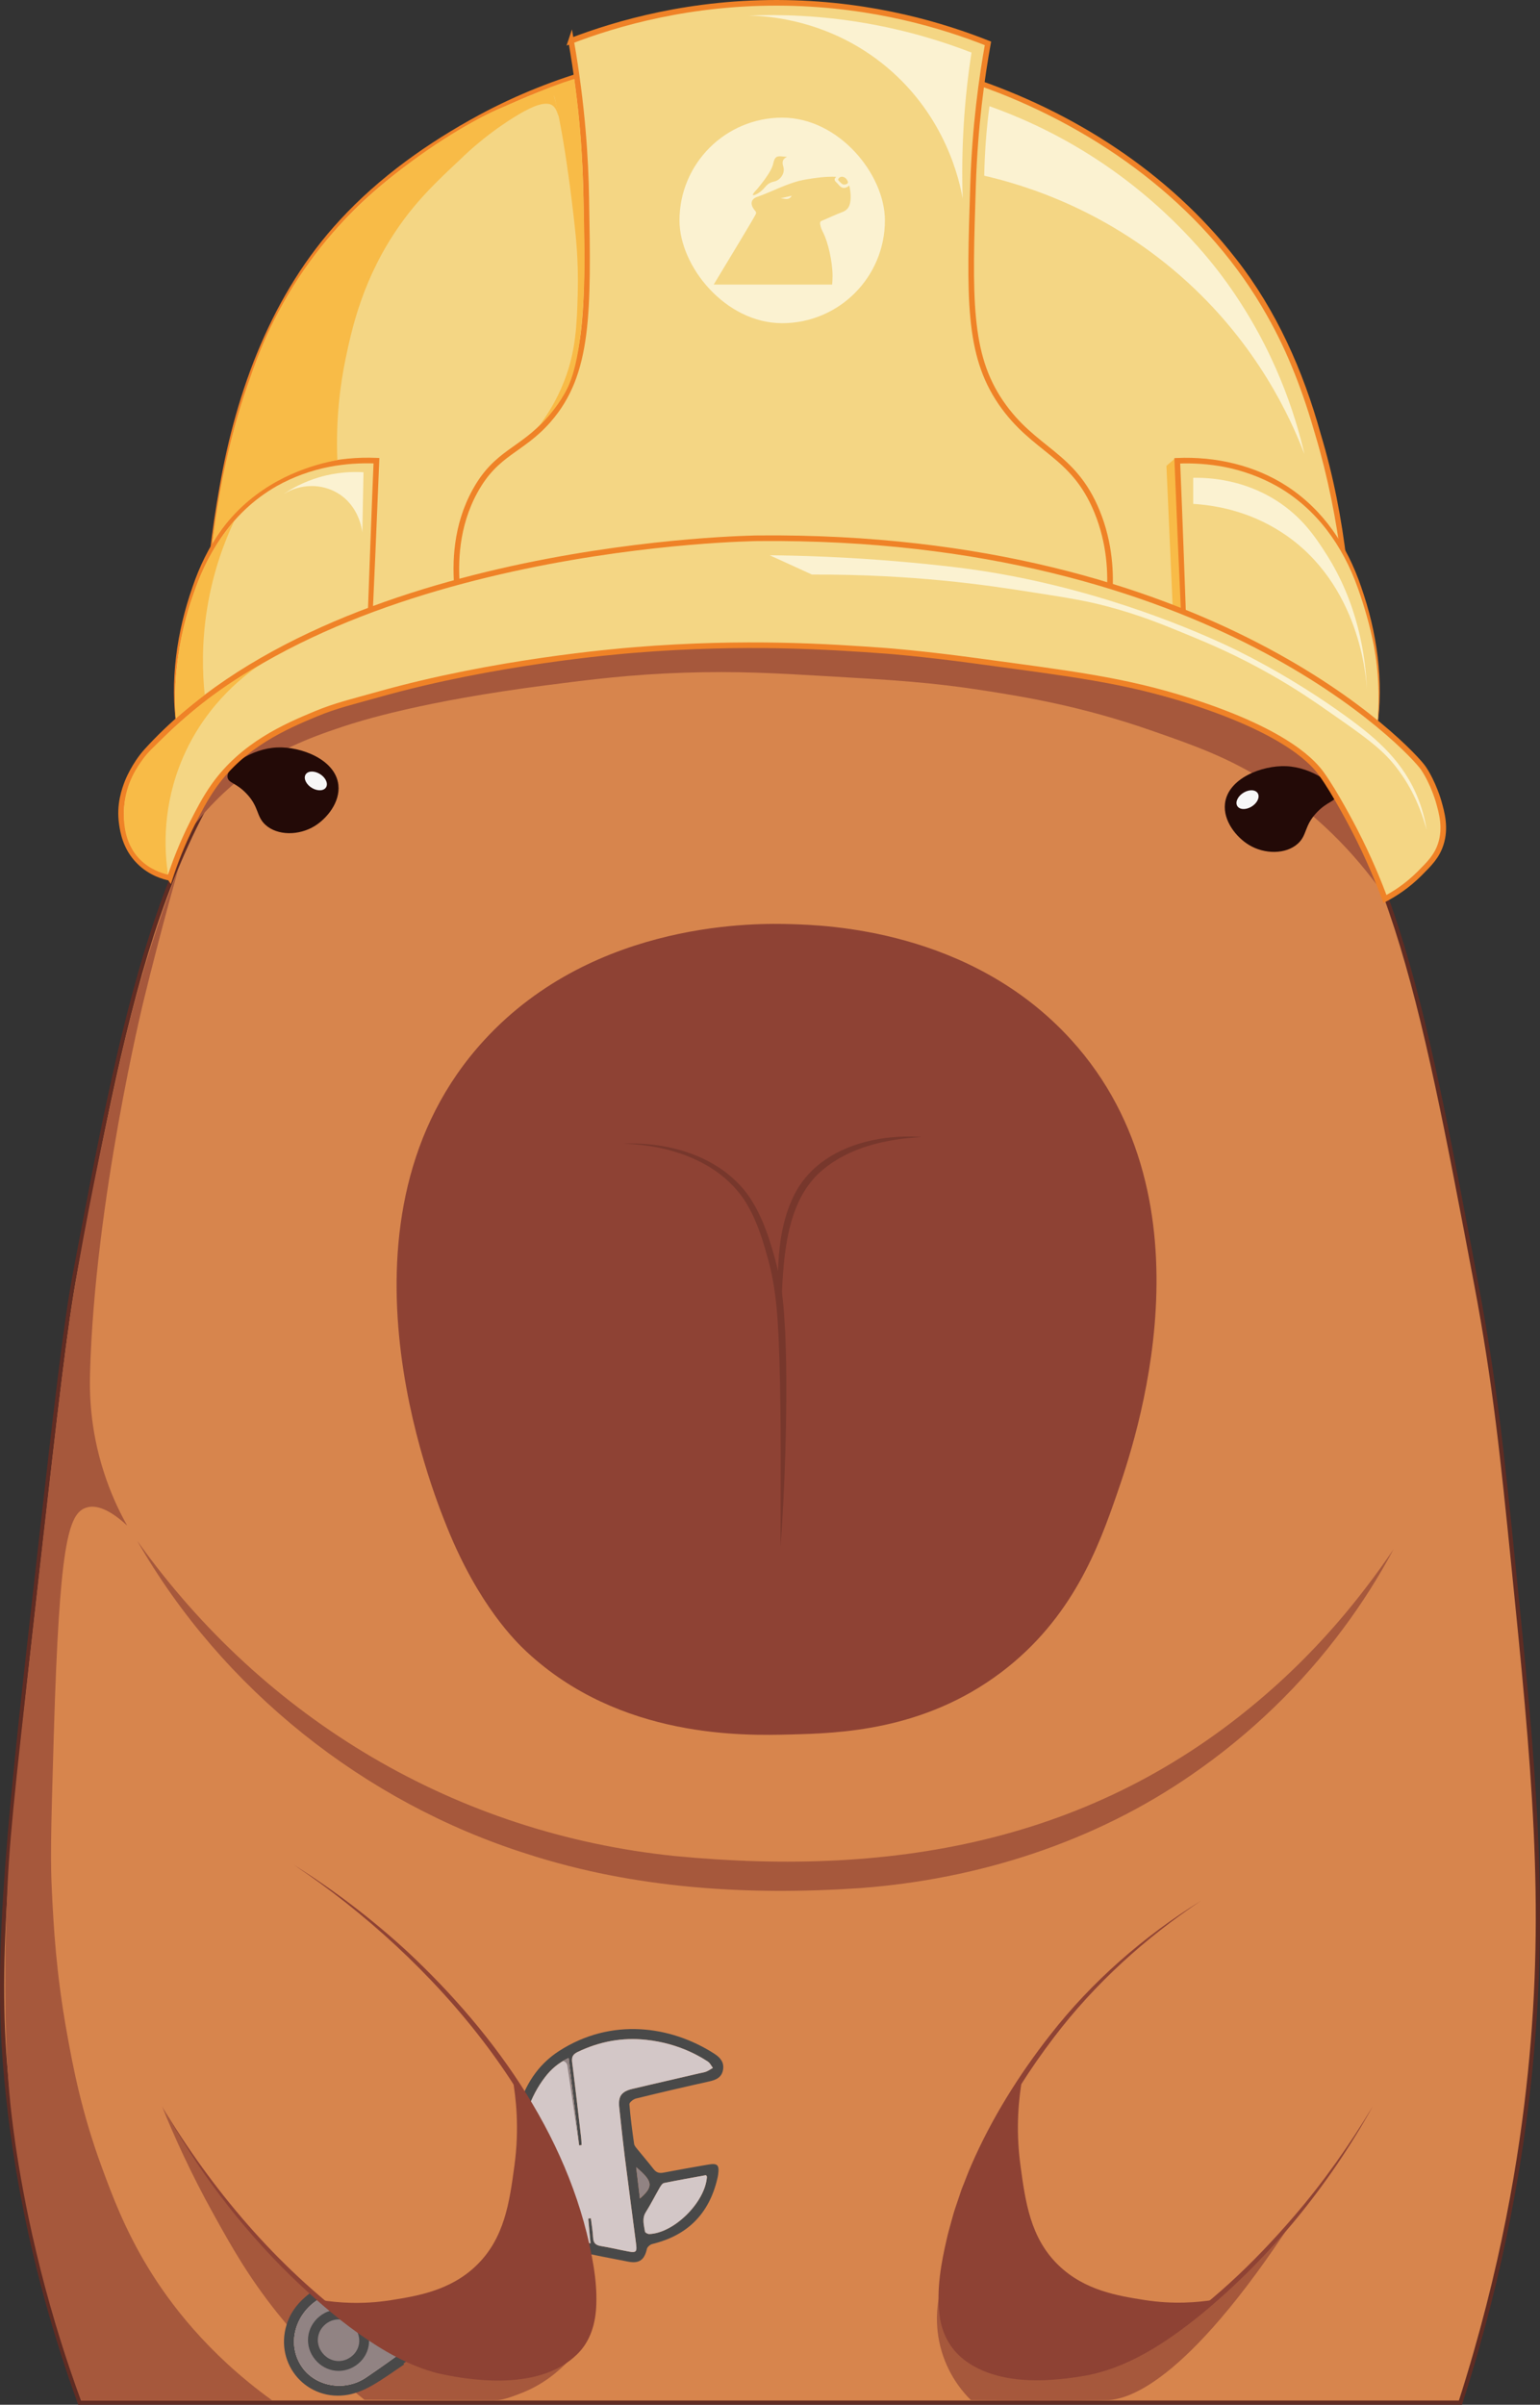 <svg xmlns="http://www.w3.org/2000/svg" id="carpincho" viewBox="465.05 293.04 1096.2 1710.77">
  <rect x="465.05" y="293.04" width="1096.2" height="1710.77" fill="#333333" stroke="none"/>
  <defs>
    <style>
      .cls-1 {
        fill: #d3c7c7;
      }

      .cls-1, .cls-2, .cls-3, .cls-4, .cls-5, .cls-6, .cls-7, .cls-8, .cls-9, .cls-10, .cls-11, .cls-12, .cls-13, .cls-14 {
        stroke-width: 0px;
      }

      .cls-2 {
        fill: #8e4234;
      }

      .cls-3 {
        fill: #77372c;
      }

      .cls-4 {
        fill: #230a07;
      }

      .cls-5 {
        fill: #fbf2d1;
      }

      .cls-6 {
        fill: #ef8227;
      }

      .cls-7 {
        fill: #f8bb47;
      }

      .cls-8 {
        fill: #f7f7f7;
      }

      .cls-9, .cls-15 {
        fill: #918383;
      }

      .cls-10 {
        fill: none;
      }

      .cls-11, .cls-16 {
        fill: #f4d684;
      }

      .cls-16 {
        stroke: #ef8227;
        stroke-width: 4px;
      }

      .cls-16, .cls-15, .cls-17 {
        stroke-miterlimit: 10;
      }

      .cls-12 {
        fill: #494949;
      }

      .cls-13 {
        fill: #a6583c;
      }

      .cls-15 {
        stroke: #494949;
        stroke-width: 7px;
      }

      .cls-14, .cls-17 {
        fill: #d7854d;
      }

      .cls-17 {
        stroke: #602c23;
        stroke-width: 3px;
      }
    </style>
  </defs>
  <path class="cls-17" d="M1504.64,2002.31c30.62-95.41,43.49-176.2,49.43-234.14,12.47-121.55,2.52-220.23-11.77-361.79-7.55-74.8-12.97-128.57-26.47-200.02-40.21-212.76-61.15-323.58-150.01-417.68-130.77-138.47-317.17-143.88-344.04-144.26-36.62-.51-204.19,1.17-332.48,120.73-107.7,100.36-132.74,232.57-170.6,432.39-7.04,37.13-13.51,94.37-26.47,208.84-20.36,179.88-30.4,271.53-23.53,355.91,4.76,58.44,17.36,141.35,53.08,240.02h982.86Z"/>
  <path class="cls-13" d="M646.08,839.51c17.06-11.95,34.44-20.12,62.78-29.47,12.95-4.27,56.23-18.03,144.78-29.47,32.51-4.2,60.31-7.71,98.66-8.97,37.49-1.23,64.86.37,102.5,2.56,46.03,2.68,73.59,4.29,111.47,10.25,28.37,4.47,68.3,10.94,117.88,28.19,30.59,10.64,55.01,19.14,83.28,37.16,40.77,25.99,67.63,57.8,84.47,82.32-3.23-15.72-9.36-37.19-21.69-60.54-12.96-24.56-28.11-42.38-39.73-54.09-62.52-32.36-117.65-49.9-157.59-59.94-53.17-13.36-96.5-17.71-137.1-21.78-47.07-4.72-40.01-1.19-131.97-6.41-13.34-.76-37.41-2.19-69.19,1.28-14.25,1.55-24.88,3.53-31.5,4.78-89.26,16.78-133.89,25.17-164.53,37.51-17.75,7.14-42.48,18.64-70.47,37.16-9.4,24.77-18.79,49.54-28.19,74.31,9.24-12.34,24.11-29.42,46.13-44.84Z"/>
  <path class="cls-13" d="M562.82,1389.32c90.69,127.21,227.14,208.15,382.65,224.13,158.32,15.26,303.5-10.81,425.37-119.14,24.5-21.75,46.95-46.15,66.84-72.28,6.72-8.71,13.11-17.7,19.33-26.83-10.43,19.47-22.31,38.23-35.57,56.04-29.78,40.33-66.49,75.68-107.84,104.15-69.54,48.2-152.29,74.63-236.37,80.88-79.63,5.41-160.56.4-236.83-24.28-115.89-36.6-217.17-117.21-277.58-222.66h0Z"/>
  <path class="cls-13" d="M580.47,1791.71c8.35,20.67,20.17,47.01,36.53,76.46,12.39,22.31,24.65,44.37,45.27,70.14,13.63,17.04,33.84,39.35,62.18,61.96,30.86.12,61.72.23,92.57.35,6.09.02,11.63-2.27,17.74-4.54,16.96-6.3,28.56-16.62,35.4-23.93-40.96,4.44-104.17,3.64-160.39-32.17-25.22-16.07-43.9-35.9-59.69-52.68-33.68-35.79-55.76-70.5-69.6-95.59Z"/>
  <g>
    <path class="cls-12" d="M973.38,1753.99c-30.98-19.88-73.26-25.7-110.27-1.91-15.63,10.05-24.58,24.82-29.62,42.13-2.63,9.06-4.5,18.39-6.03,27.72-1.74,10.68-6.58,19.1-15.82,24.78-39.03,23.99-78.01,48.05-117.16,71.81-11.51,6.99-21.41,15.09-25.48,28.51-8.64,28.41,14.88,55.05,44.13,49.62,5.78-1.07,11.53-3.56,16.67-6.48,7.92-4.51,15.29-9.95,22.9-15-.15-.22-.31-.45-.46-.67,27.42-19.69,54.83-39.37,82.25-59.05,8.26-5.92,16.55-11.8,24.8-17.71,4.88-3.5,10.01-4.62,16.07-3.23,12.25,2.81,24.6,5.15,36.95,7.52,7.81,1.5,11.51-1.36,13.22-9.1.31-1.41,2.34-3.11,3.86-3.48,25.05-6.06,40.49-21.56,46.32-46.65.2-.84.38-1.68.5-2.53.98-7.15-.33-8.49-7.32-7.27-10.51,1.83-21.03,3.66-31.51,5.68-3.09.59-5.21-.06-7.15-2.58-3.68-4.77-7.65-9.31-11.43-14-.96-1.19-2.19-2.51-2.39-3.9-1.33-9.37-2.61-18.76-3.35-28.19-.09-1.26,2.79-3.58,4.63-4.03,17.21-4.22,34.47-8.25,51.78-12.08,5.08-1.12,9.33-2.76,10.27-8.5.89-5.41-2.22-8.76-6.36-11.41ZM934.71,1849.27c.74-1.26,1.84-2.96,3.03-3.2,10.02-2.05,20.1-3.8,29.87-5.59.49.87.66,1.01.65,1.15-1.09,17.95-23.34,40.12-41.02,40.74-1.05.04-2.95-.97-3.06-1.7-.72-4.65-2.33-9.27.63-13.95,3.56-5.65,6.55-11.67,9.9-17.45ZM920.55,1857.12c-.93-7.79-1.79-15.05-2.66-22.31,12.03,10.11,12.39,13.82,2.66,22.31ZM967.81,1766.8c-1.58.63-3.33.84-5.01,1.23-11.94,2.78-23.88,5.52-35.82,8.3-3.98.93-7.96,1.87-11.93,2.81-.21.05-.41.1-.62.15-.4.11-.79.22-1.16.33-.99.31-1.88.66-2.66,1.06-.19.09-.38.19-.55.3-.11.05-.21.11-.31.17-.21.14-.41.27-.61.41t-.01.01c-.36.26-.69.54-.99.83-.43.42-.8.88-1.11,1.37-.12.2-.24.41-.36.63-.82,1.66-1.11,3.73-.96,6.33.02.44.06.89.11,1.36.16,1.48.32,2.95.48,4.43.32,2.95.63,5.9.95,8.85.32,2.95.64,5.9.98,8.85.49,4.42,1.01,8.84,1.56,13.26,1.29,10.32,2.63,20.64,3.99,30.95,1.34,10.32,2.7,20.64,4.04,30.95.28,2.15.35,3.59.03,4.49-.2.58-.57.94-1.14,1.12-.07.02-.13.04-.2.05-.45.11-1.02.13-1.72.08-.37-.03-.78-.08-1.23-.15h-.01c-.45-.06-.94-.15-1.48-.25-1.61-.31-3.21-.63-4.81-.96-4.81-.99-9.6-2.05-14.44-2.84-3.63-.59-5.41-2.1-5.6-5.95-.23-4.62-1.04-9.21-1.6-13.82-.61.07-1.22.14-1.83.22.32,3.53.64,7.06.97,10.75.2,2.21.41,4.48.62,6.85h0c-.42-.06-.84-.12-1.25-.18-2.9-.39-5.43-.58-7.8-1.3-7.82-2.39-14.59-.22-20.91,4.3-14.92,10.66-29.82,21.34-44.74,32.01-14.9,10.67-29.82,21.35-44.73,32.02-1.68,1.2-3.36,2.41-5.03,3.61-3.36,2.41-6.7,4.84-10.05,7.26-3.35,2.42-6.71,4.84-10.08,7.23-5.05,3.59-10.13,7.14-15.27,10.6-14.95,10.05-35.6,6.47-45.32-7.27-11.22-15.85-5.69-37.88,11.87-48.63,39.65-24.26,79.03-48.99,118.87-72.93,14.49-8.7,22.31-20.35,24.31-37.14,2.05-17.2,6.94-33.75,17.8-47.86,4.3-5.6,9.49-10.13,16.73-13.51,2.56,21.18,5.04,41.63,7.51,62.09.59-.06,1.18-.12,1.77-.17-.03-.44-.05-.87-.07-1.31-.06-1.31-.11-2.62-.27-3.93-2.1-17.95-4.14-35.91-6.42-53.84-.12-.92-.13-1.74-.04-2.46.04-.31.1-.6.18-.88.12-.43.29-.82.51-1.18.15-.24.32-.47.5-.68h0c.2-.23.41-.43.64-.63.24-.2.5-.39.78-.58.29-.19.59-.36.92-.54.17-.09.34-.18.52-.26,15.45-7.41,31.64-10.46,48.67-8.61,11.37,1.23,22.17,4.19,32.32,8.98.88.42,1.76.85,2.63,1.29.43.22.87.45,1.3.68.87.45,1.73.93,2.59,1.41.43.24.86.49,1.28.74,1.1.64,2.18,1.32,3.25,2,.18.12.37.23.55.35.28.19.55.41.79.66.09.07.17.16.25.25.95,1.06,1.66,2.46,2.54,3.61-1.55.89-3.03,1.97-4.67,2.63Z"/>
    <path class="cls-1" d="M969.94,1760.56c-.08-.09-.16-.17-.25-.25-.24-.25-.51-.47-.79-.66-1.25-.81-2.52-1.6-3.8-2.35-.42-.25-.85-.5-1.28-.74-.86-.48-1.72-.95-2.59-1.41-.43-.23-.87-.46-1.3-.68-.87-.44-1.75-.87-2.63-1.29-10.15-4.79-20.95-7.75-32.32-8.98-17.03-1.85-33.22,1.2-48.67,8.61-.18.08-.35.17-.52.26-.33.18-.63.35-.92.54-.28.19-.54.38-.78.58-.23.2-.44.4-.64.62h0c-.18.22-.35.45-.5.69-.22.36-.39.75-.51,1.18-.08.28-.14.57-.18.88-.09.72-.08,1.54.04,2.46,2.28,17.93,4.32,35.89,6.42,53.84.16,1.31.21,2.62.27,3.93.02.44.04.87.07,1.31-.59.05-1.18.11-1.77.17-2.47-20.46-4.95-40.91-7.51-62.09-7.24,3.38-12.43,7.91-16.73,13.51-10.86,14.11-15.75,30.66-17.8,47.86-2,16.79-9.82,28.44-24.31,37.14-39.84,23.94-79.22,48.67-118.87,72.93-17.56,10.75-23.09,32.78-11.87,48.63,9.72,13.74,30.37,17.32,45.32,7.27,5.14-3.46,10.22-7.01,15.27-10.6,3.37-2.39,6.73-4.81,10.08-7.23,3.35-2.42,6.69-4.85,10.05-7.26,1.67-1.21,3.35-2.42,5.03-3.62,14.91-10.66,29.83-21.34,44.73-32.01,14.92-10.67,29.82-21.35,44.74-32.01,6.32-4.52,13.09-6.69,20.91-4.3,2.37.72,4.9.91,7.8,1.3.41.05.82.11,1.25.18-.21-2.37-.42-4.64-.62-6.85-.33-3.69-.65-7.22-.97-10.75h0c.61-.08,1.22-.15,1.83-.22.56,4.61,1.37,9.2,1.6,13.82.19,3.85,1.97,5.36,5.6,5.95,4.84.79,9.63,1.85,14.44,2.84,1.6.33,3.2.65,4.81.95.54.1,1.03.19,1.48.26h.01c.45.07.86.12,1.23.15.7.05,1.27.03,1.72-.08.07-.01.13-.03.2-.05.57-.18.94-.54,1.14-1.12.32-.9.25-2.34-.03-4.49-1.34-10.31-2.7-20.63-4.04-30.95-1.36-10.31-2.7-20.63-3.99-30.95-.55-4.42-1.07-8.84-1.56-13.26-.34-2.95-.66-5.9-.98-8.85-.32-2.95-.63-5.9-.95-8.85-.16-1.48-.32-2.95-.48-4.43-.05-.47-.09-.92-.11-1.36-.15-2.6.14-4.67.96-6.33.11-.22.23-.43.36-.63.31-.49.68-.95,1.11-1.37.29-.29.62-.57.99-.83t.01-.01c.19-.14.39-.28.61-.41.1-.06.2-.12.31-.17.17-.11.36-.21.55-.3.78-.4,1.67-.75,2.66-1.06.37-.11.76-.22,1.16-.33.21-.05.41-.1.62-.15,3.97-.94,7.95-1.88,11.93-2.81,11.94-2.79,23.89-5.53,35.82-8.3,1.68-.39,3.43-.6,5.01-1.23,1.64-.66,3.12-1.74,4.67-2.63-.88-1.15-1.59-2.55-2.54-3.61ZM716.27,1973.05c-8.49,5.73-19.46,3.52-25.32-5.09-5.73-8.42-3.47-19.52,5.13-25.3,8.26-5.54,19.28-3.32,24.88,5.02,5.82,8.67,3.79,19.66-4.69,25.37Z"/>
    <path class="cls-9" d="M739.64,1945.94c-13.18-6.94-25.84-14.57-37.85-23.29-3.24,1.99-6.48,3.98-9.73,5.97-17.56,10.75-23.09,32.78-11.87,48.63,9.72,13.74,30.37,17.32,45.32,7.27,5.14-3.46,10.22-7.01,15.27-10.6,3.37-2.39,6.73-4.81,10.08-7.23,3.35-2.42,6.69-4.85,10.05-7.26,1.67-1.21,3.35-2.42,5.03-3.62.22-.16.44-.31.66-.47-9.22-2.07-18.21-4.79-26.96-9.4ZM716.27,1973.05c-8.49,5.73-19.46,3.52-25.32-5.09-5.73-8.42-3.47-19.52,5.13-25.3,8.26-5.54,19.28-3.32,24.88,5.02,5.82,8.67,3.79,19.66-4.69,25.37Z"/>
    <path class="cls-1" d="M967.61,1840.47c-9.77,1.79-19.85,3.54-29.87,5.59-1.19.24-2.3,1.94-3.03,3.2-3.36,5.79-6.34,11.8-9.91,17.45-2.96,4.68-1.34,9.3-.63,13.95.11.73,2.01,1.74,3.06,1.7,17.68-.62,39.93-22.79,41.02-40.74,0-.14-.15-.29-.65-1.16Z"/>
    <path class="cls-9" d="M917.89,1834.81c.86,7.26,1.72,14.51,2.65,22.3,9.73-8.49,9.38-12.2-2.65-22.3Z"/>
    <path class="cls-15" d="M716.27,1973.05c-8.49,5.73-19.46,3.52-25.32-5.09-5.73-8.42-3.47-19.52,5.13-25.3,8.26-5.54,19.28-3.32,24.88,5.02,5.82,8.67,3.79,19.66-4.69,25.37Z"/>
  </g>
  <path class="cls-13" d="M1135.09,1920.21c-2.02,7.08-5.49,22.87-.74,42.01,5.05,20.35,16.59,33.15,21.82,38.32,5.46.09,14.06.22,24.6.31,36.77.31,68.08-.13,72.59-.31,12.17-.48,54.11-7.98,133.55-130.29-6.05,7.09-15.15,17.4-26.78,29.29-19.55,19.99-36.11,34.06-38.84,36.27-41.44,33.54-175.27-11.81-186.2-15.6Z"/>
  <g>
    <g>
      <path class="cls-14" d="M580.47,1791.71c33.55,58.25,70.31,98.29,97.07,123.54,57.1,53.88,91.98,62.42,102.95,64.71,9.61,2.01,71.51,14.95,97.07-17.65,7.19-9.17,15.89-27.53,2.94-79.42-5.87-23.51-23.79-89.35-94.12-167.66-23.31-25.95-59.75-61.53-112.04-95.43"/>
      <path class="cls-2" d="M580.47,1791.71c35.55,59.25,81.33,113.3,136.94,154.54,11.85,8.44,24.3,16.36,37.47,22.53,14.98,7.33,31.39,10.72,47.9,12.23,24.16,2,52.59.99,70.47-17.48,5.12-5.5,8.49-12.26,9.9-19.68,1.69-7.95,1.74-16.34,1.13-24.43-12.49-121.82-111.44-233.84-209.96-299.62,28.54,17.92,55.44,38.46,80.29,61.24,64.4,60.04,118.86,136.78,133.14,225.29,1.29,8.38,2.08,17.12,1.78,25.61-.31,13.3-3.94,26.67-13.84,36.13-24.32,23.79-67.86,20.31-98.57,13.46-20.75-5.2-39.56-16.18-56.87-28.42-17.21-12.23-33.15-26.36-48.28-41-36.17-35.33-66.89-76.27-91.51-120.4h0Z"/>
    </g>
    <path class="cls-2" d="M829.83,1771.13c2.5,13.85,5.02,35.9,1.41,62.49-3.53,26.09-7.02,51.79-27.19,71.21-18.59,17.9-42.23,21.65-60.85,24.6-20.8,3.3-38.4,1.75-50.16-.17,9.37,8.73,23.29,20.28,41.93,31.18,10.7,6.26,21.93,12.74,38.15,17.69,27.25,8.32,49.3,6.42,56.51,5.61,14.56-1.65,26.92-3.05,38.23-12.22,0,0,12.28-9.96,18.26-29.69,9.15-30.22-11.2-95.37-56.29-170.7Z"/>
  </g>
  <g>
    <path class="cls-2" d="M1192.83,1770.96c-2.5,13.85-5.02,35.9-1.41,62.49,3.53,26.09,7.02,51.79,27.19,71.21,18.59,17.9,42.23,21.65,60.85,24.6,20.8,3.3,38.4,1.75,50.16-.17-9.37,8.73-23.29,20.28-41.93,31.18-10.7,6.26-21.93,12.74-38.15,17.69-27.25,8.32-49.3,6.42-56.51,5.61-14.56-1.65-26.92-3.05-38.23-12.22,0,0-12.28-9.96-18.26-29.69-9.15-30.22,11.2-95.37,56.29-170.7Z"/>
    <path class="cls-2" d="M1442.19,1791.53c-31.19,56.15-72.41,106.95-122.05,147.91-24.93,20.17-53.1,39.15-85.46,44.17-27.07,4.4-60.12,5.67-83.14-11.61-10.48-8.09-16.28-19.36-17.77-32.4-2.16-18.25,1.22-36.74,5.37-54.47.32-1.49,1.07-4.41,1.49-5.87.62-2.3,3.4-12.54,4.13-14.57,1.36-4.13,3.45-10.22,4.84-14.36,2.17-5.19,4.5-11.74,6.78-16.85,14.4-33.17,33.93-64.35,56.21-92.76,29.65-38.01,66.68-70.26,107.57-95.6-39.96,26.6-76.01,59.27-105.07,97.54-16.86,22.15-32.07,45.99-44.51,70.91-3.15,6.01-7.35,15.37-10.09,21.67-2.21,5.04-4.49,11.53-6.57,16.67-1.68,5.25-3.98,11.76-5.53,17.02-6.84,24.79-18.64,69.1-1.74,91.07,9.41,12.5,24.97,18.36,40.07,20.41,15.55,2.16,31.55,1.09,47.17-1.45,7.81-1.3,15.46-2.98,22.86-5.8,11.11-4.08,21.69-9.75,31.79-15.95,37.09-23.57,69.13-54.37,97.74-87.64,20.76-24.09,39.52-50.77,55.91-78.04h0Z"/>
  </g>
  <g>
    <path class="cls-2" d="M1259.93,1356.38c-12.72,36.67-31.3,88.03-82.36,126.48-55.35,41.68-115.72,43.24-149.98,44.12-32.48.84-121.08,3.18-187.64-58.83-7.63-7.11-34.16-32.93-56.53-88.24-10.79-26.69-89.43-221.12,26.47-347.08,79.33-86.22,196.97-82.94,217.7-82.36,24.71.69,128.39,3.58,199.98,82.36,104.63,115.14,45,287.08,32.36,323.55Z"/>
    <path class="cls-3" d="M908.96,1106.72c32.83-1.55,69.08,9.27,88.95,37.02,6.39,9.24,10.88,19.69,14.43,30.26,4.64,14.08,8.28,28.54,9.88,43.3.71,6.42,1.31,15.56,1.67,22.09,1.05,21.84,1.06,44.24.67,66.12-.54,29.36-1.76,58.69-3.91,87.97.04-44,.52-87.97-.76-131.92-.86-25.47-1.61-51.1-8.96-75.63-3.83-13.91-8.46-27.76-16.47-39.82-18.76-27.41-53.39-38.53-85.5-39.39h0Z"/>
    <path class="cls-3" d="M1121.08,1101.94c-25.17,1.44-50.94,7.03-70.5,23.41-19.65,16.54-25.24,42.69-27.63,67.42-1.59,16.9-1.84,33.94-1.46,50.94-2.48-16.94-3.28-34.11-2.44-51.23.89-17.23,3.76-34.84,11.84-50.34,16.71-32.04,56.59-42.7,90.18-40.19h0Z"/>
  </g>
  <g>
    <g id="ojito">
      <path class="cls-4" d="M1415.89,859.36c-.51,4.12-5.93,3.68-13.47,11.6-9.14,9.6-6.8,16.15-13.54,22.26-8.53,7.73-23.8,7.68-34.96.83-8.82-5.41-18.29-17.02-16.91-29.27,2.03-18.03,26.41-27.36,43.51-26.66,18.42.75,36.33,13.47,35.38,21.24Z"/>
      <path class="cls-8" d="M1360.51,857.69c1.4,2.84-.8,7.04-4.91,9.38-4.11,2.34-8.58,1.94-9.98-.9-1.4-2.84.8-7.04,4.91-9.38,4.11-2.34,8.58-1.94,9.98.9Z"/>
    </g>
    <g id="ojito-2" data-name="ojito">
      <path class="cls-4" d="M627.03,846.03c.51,4.12,5.93,3.68,13.47,11.6,9.14,9.6,6.8,16.15,13.54,22.26,8.53,7.73,23.8,7.68,34.96.83,8.82-5.41,18.29-17.02,16.91-29.27-2.03-18.03-26.41-27.36-43.51-26.66-18.42.75-36.33,13.47-35.38,21.24Z"/>
      <path class="cls-8" d="M682.42,844.36c-1.4,2.84.8,7.04,4.91,9.38,4.11,2.34,8.58,1.94,9.98-.9s-.8-7.04-4.91-9.38c-4.11-2.34-8.58-1.94-9.98.9Z"/>
    </g>
  </g>
  <path class="cls-13" d="M592.06,910.98c-11.04,39.03-19.32,71.61-24.95,94.69,0,0-34.69,141.99-37.98,264.53-.47,17.41.61,44.09,11.65,75.52,4.99,14.21,10.68,25.34,14.8,32.64-14.9-13.75-23.8-14.41-29.04-12.79-13.1,4.03-19.16,26.74-23.17,160.56-2.3,76.89-2.46,90.84-1.32,113.68,1.21,24.27,2.94,56.77,10.57,99.14,4.35,24.16,10.31,56.34,25.12,96.5,6.88,18.65,16.09,43.65,33.05,71.38,14.36,23.48,41.04,60.01,88.1,93.97-45.37.04-90.74.08-136.12.13-4.93-13.36-11.38-31.78-18.03-53.97-21.83-72.8-29.27-130.65-31.43-149.14-1.72-14.66-6.64-60.3-3.61-146.46,1.67-47.44,4.66-73.81,19.79-208.4,19.35-172.03,23.29-203.27,30.95-247.18,10.08-57.81,22.27-112.72,27.49-136.28,5.22-23.52,8.32-36.34,11.95-49.94,11.16-41.77,23.17-75.43,32.17-98.59Z"/>
  <g>
    <g>
      <path class="cls-11" d="M608.84,824.13c-2.28-76.36,4.85-136.77,11.99-178.19,6.45-37.38,12.91-59.22,18.6-75.54,8.5-24.39,21.78-61.51,52.18-100.77,29.05-37.5,59.49-58.58,79.18-71.98,11.92-8.11,49.53-32.74,104.37-50.39,146.72-47.21,276.81.59,298.71,9,57.68,22.13,95.52,51,106.17,59.38,15.01,11.81,43.22,34.35,70.18,71.98,33.41,46.64,46.22,90.4,55.78,124.16,9.95,35.12,13.47,62.56,16.2,84.57,4.68,37.76,7.18,83.28,3.6,134.96-83.51-34.5-224.68-80.71-404.88-82.78-183.25-2.1-327.46,42.35-412.08,75.58Z"/>
      <path class="cls-6" d="M608.84,824.13c-2.06-61.65,1.63-123.57,12.42-184.35,11.98-69.11,37.51-138.12,85.77-190.25,28.21-30.61,62.67-55,99.17-74.75,106.23-57.19,235.29-63.47,349.33-26.91,73.28,24.24,141.53,67.88,189.22,129.15,28.83,36.68,48.01,80,60.4,124.74,8.94,29.6,14.91,60.14,18.48,90.83,5.9,46,7.18,92.59,3.96,138.84,0,0-.17,2.49-.17,2.49l-2.31-.95c-64.39-26.61-131.31-46.99-199.57-60.96-4.67-.88-14.81-2.99-19.22-3.83-7.18-1.26-18.56-3.21-25.74-4.46-3.65-.74-27.99-4.08-32.31-4.77-81.89-10.5-165.55-12.2-247.71-4.04-99.69,9.49-198.33,33.09-291.72,69.2h0ZM608.84,824.13c80.99-32.22,166.2-54.43,252.51-66.59,42.89-5.84,87.26-9.34,130.49-10.05,69.46-1.1,140.19,4.35,208.61,16.48,77.41,13.64,153.35,35.78,226.04,65.7,0,0-2.48,1.54-2.48,1.54,1.04-15.34,1.59-30.72,1.66-46.1-.24-61.38-6.64-123.29-24.24-182.24-8.43-29.53-19.17-58.44-34.4-85.14-41.45-74.04-112.79-127.81-190.95-158.59-50.11-19.43-103.89-29.12-157.54-30.53-84.45-2.11-169.67,20.31-240.85,66.11-24.96,16.19-48.75,34.46-68.9,56.44-21.46,23.31-39.2,50.03-52.39,78.85-9.53,21-17.49,42.79-23.74,64.97-19.43,74.58-25.43,152.24-23.81,229.17h0Z"/>
    </g>
    <path class="cls-7" d="M1301.7,618.98c-2.12,1.82-4.24,3.64-6.36,5.46,1.47,33.07,2.93,66.13,4.4,99.2,2.22,1.45,4.44,2.9,6.67,4.35-1.57-36.33-3.14-72.67-4.71-109Z"/>
    <path class="cls-16" d="M871.57,322.08c8.15,46.32,10.33,84.83,10.8,111.57,1.41,81.49,2.16,125.13-26.99,158.35-19.27,21.96-36.86,22.56-52.18,50.39-13.71,24.9-14.39,51.22-12.6,70.18,64.76-12.72,146.57-23.05,241.13-21.59,86.8,1.33,162.26,12.25,223.13,25.19.97-14.29.54-36.17-9-59.38-16.98-41.34-44.74-42.83-68.38-77.38-23.63-34.54-22.35-74.61-19.79-154.75,1.35-42.16,6.3-76.87,10.6-100.77-30.81-12.24-80.71-27.72-143.77-28.79-67.64-1.14-121.14,14.8-152.95,26.99Z"/>
    <g>
      <path class="cls-11" d="M590.85,811.53c-2.11-17.27-3.35-45.13,5.4-77.38,6.28-23.14,18.17-66.96,59.38-93.57,29.47-19.03,60.4-20.52,77.38-19.79-1.8,44.39-3.6,88.77-5.4,133.16-45.59,19.19-91.17,38.39-136.76,57.58Z"/>
      <path class="cls-6" d="M590.85,811.53c-5.06-33.9-.03-68.74,11.27-101,9.89-29.13,26.61-54.55,52.66-71.57,23.04-15.02,51.01-21.35,78.32-20.17,0,0,1.99.08,1.99.08l-.08,1.99-2.78,66.58c-.76,16.58-2.21,49.99-3,66.57,0,0-.05,1.04-.05,1.04l-.94.39c-34.21,14.04-103.12,42.26-137.39,56.09h0ZM590.85,811.53c33.9-14.87,102.18-44.42,136.13-59.07,0,0-.99,1.42-.99,1.42,1.35-37.18,3.44-95.58,5.02-133.18,0,0,1.91,2.07,1.91,2.07-11.21-.48-22.47.29-33.47,2.39-13.04,2.55-25.7,7.14-37.3,13.62-34.1,19.47-52.54,51.83-62.91,88.72-8.42,27.12-11.42,55.76-8.39,84.02h0Z"/>
    </g>
    <g>
      <path class="cls-11" d="M1445.22,811.6c2.11-17.27,3.35-45.13-5.4-77.38-6.28-23.14-18.17-66.96-59.38-93.57-29.47-19.03-60.4-20.52-77.38-19.79,1.8,44.39,3.6,88.77,5.4,133.16,45.59,19.19,91.17,38.39,136.76,57.58Z"/>
      <path class="cls-6" d="M1445.22,811.6c2.02-19.77,1.38-39.78-2.26-59.3-2.72-13.86-6.62-27.55-11.36-40.86-10.76-30.26-29.43-56.54-57.68-72.58-11.61-6.47-24.26-11.06-37.3-13.62-11.01-2.11-22.27-2.87-33.47-2.39l1.91-2.07c1.65,37.76,3.67,95.84,5.02,133.18,0,0-.99-1.42-.99-1.42,33.96,14.59,102.24,44.29,136.13,59.07h0ZM1445.22,811.6c-34.27-13.91-103.19-41.98-137.39-56.09,0,0-.94-.39-.94-.39l-.05-1.04c-.73-16.61-2.29-49.97-3-66.57,0,0-2.78-66.58-2.78-66.58l-.08-1.99,1.99-.08c27.31-1.18,55.28,5.15,78.32,20.17,26.05,17.02,42.77,42.44,52.66,71.57,11.3,32.25,16.33,67.1,11.27,101h0Z"/>
    </g>
    <path class="cls-16" d="M586.02,917.56c3.29-10.11,8.44-23.98,16.42-39.69,3.8-7.47,8.67-17.07,15.05-26,20.79-29.11,51.12-42.14,72.25-50.93,14.77-6.14,26.95-8.87,44.73-13.88,82.38-23.21,168.05-30.45,182.6-31.63,78.97-6.37,139-2.26,178.65.62,0,0,24.83,1.8,64.29,7.16,66.79,9.08,105.27,13.51,152.1,28.53,71.13,22.81,88.77,45.24,93.62,51.91,9.6,13.2,22.42,37.91,23.59,40.18,10.14,19.63,17.07,36.68,21.57,48.77,6.93-3.65,15.89-9.35,24.68-18.15,7.08-7.09,12.21-12.22,15-20.76,3.84-11.75.79-22.43-1.6-30.81,0,0-3.68-12.87-10.71-23.33-8.01-11.9-150.79-166.58-473.54-163.59,0,0-299.82,2.78-435.13,151.27-9,9.88-13.68,21.9-13.68,21.9-2.09,5.37-6.16,16.2-4.11,30.11.78,5.25,2.48,16.8,12.13,26.56,8.27,8.36,17.91,10.91,22.08,11.75Z"/>
    <g id="brillo">
      <path class="cls-5" d="M1169.36,368.6c-1.06,7.98-1.95,16.42-2.6,25.28-.62,8.42-.97,16.49-1.12,24.17,28.61,6.58,88.65,24.47,144.9,75.93,49.48,45.27,72.71,95.17,83.03,122.16-6.45-27.91-20.87-74.26-55.35-122.16-9.9-13.74-41.44-55.38-97.34-90.66-27.4-17.3-52.66-28.02-71.51-34.72Z"/>
      <path class="cls-5" d="M1314.41,632.94v18.57c14.35.87,39.27,4.56,63.87,20.84,55.02,36.4,59.38,103.29,59.8,111.89-.94-24.52-6.35-61.79-29.21-97.42-7.36-11.47-16.83-25.9-35.12-37.57-23.69-15.13-47.79-16.46-59.34-16.31Z"/>
      <path class="cls-5" d="M1012.92,688.05c10.03,4.58,20.06,9.16,30.09,13.74,36.62-.15,67.95,1.84,92.63,4.21,27.26,2.62,47.83,5.83,64.49,8.44,24.7,3.86,37.38,5.84,52.96,9.97,23.04,6.1,39.16,12.73,56.7,19.94,14.94,6.14,35.52,14.69,61.07,29.29,17.37,9.93,29.66,18.43,39.26,25.12,25.23,17.56,37.85,26.34,47.97,39.06,7.05,8.86,16.62,23.58,22.5,45.81-.81-5.22-2.37-12.79-5.68-21.41-10.38-27.1-29.91-43.68-50.47-58.67-43.34-31.58-82.51-49.67-89.73-52.96-24.99-11.39-94.82-41.33-181.33-52.96-19.35-2.6-41.24-4.51-46.73-4.99-38.88-3.4-71.2-4.35-93.74-4.58Z"/>
      <path class="cls-5" d="M997.89,304.11c22.67-.93,51.12-.14,83.35,5.43,29.89,5.17,55.26,13.11,75.35,20.9-2.4,15.44-4.36,32.36-5.5,50.6-1.2,19.18-1.33,37.03-.79,53.33-2.19-12.4-11.8-58.23-54.06-93.59-40.68-34.04-85.41-36.44-98.36-36.67Z"/>
      <path class="cls-5" d="M666.78,644.6c5.69-3.86,14.26-8.73,25.5-12.04,12.94-3.81,24.18-4,31.52-3.54-.28,14.29-.57,28.58-.85,42.87-.2-1.92-2.24-18.86-17.49-28-11.72-7.02-26.69-6.72-38.68.71Z"/>
    </g>
    <g id="sombra">
      <path class="cls-7" d="M829.16,368.19c8.68-4.78,18.61-9.56,29.77-13.84,5.12-1.96,10.09-3.67,14.88-5.15,1.15,8.05,2.62,19.36,3.86,32.95,1.2,13.12,2.09,27.31,2.71,52.56.73,29.52,1.09,44.29.45,61.39-2.02,53.74-9.55,69.37-14.02,77.15-6.08,10.58-13.06,18.1-18.06,22.82,5.3-6.98,12.41-17.75,17.98-32.09,8.27-21.32,8.94-39.81,9.55-62.05.34-12.31-.06-23.03-.63-31.53-.39-5.75-.81-9.81-1.08-12.45,0,0-5.74-57.76-14.68-95.27-.11-.44-.38-1.51-1.27-2.37-1.39-1.33-3.44-1.37-4.72-1.3-5.31.26-10.58,2.8-12.98,3.93-2.68,1.27-6.68,3.11-11.74,5.26Z"/>
      <path class="cls-7" d="M590.19,804.15c-.48-6.73-.77-15.67-.16-26.17.12-2.1.49-7.89,1.49-15.45,1.06-8.04,3.32-24.27,10.3-44.48,3.38-9.78,7.88-22.59,17.42-37.53,4.65-7.28,9.16-12.98,12.56-16.96-6.96,14.76-15,35.82-19.27,62.09-4.02,24.75-3.39,46.08-1.75,61.77-2.57,1.95-5.16,3.96-7.77,6.05-4.48,3.58-8.76,7.15-12.83,10.68Z"/>
      <path class="cls-7" d="M860.61,365.86c1.37,5.31,2.41,9.39,2.03,9.52-.41.14-1.13-4.86-4.1-7.15-5.7-4.39-18.16,2.36-27.56,8.2-22.52,14-37.2,28.97-39.02,30.68-15.15,14.21-28.88,27.08-42.25,46.01-26.21,37.09-34.17,73.53-38.64,95.03-3.56,17.1-7.11,41.88-5.89,72.19-16.04,2.99-47.44,11.42-72.88,38.13-6.76,7.09-11.99,14.32-16.06,21.05,3.91-34.42,10.15-62.06,15.57-81.95,4.73-17.35,9.15-29.96,11.36-36.03h0c8.27-24.64,22.34-56.47,46.75-88.26,5.45-7.1,10.85-13.49,16.09-19.25,4.03-4.43,17.01-18.48,38.02-35.41,35.6-28.68,66.56-43.98,74.28-47.39,8.28-3.65,17.06-7.29,17.06-7.29,3.15-1.3,6.63-2.72,11.61-4.75,4.43-1.81,8.13-3.31,10.75-4.37.7,2.68,1.7,6.48,2.87,11.04Z"/>
      <path class="cls-7" d="M649.54,766.34c-11.55,7.92-41.37,30.63-57.06,72.58-12.39,33.14-9.97,62.23-7.83,76.31-4.42-.99-12.7-3.51-19.77-10.55-12.8-12.73-11.83-30.47-11.48-37.05.96-17.64,9.88-29.81,13.7-35.01,3.05-4.16,7.15-8.07,15.23-15.73,7.45-7.06,15.44-14.63,26.92-23.65,10.01-7.85,23.42-17.39,40.29-26.91Z"/>
    </g>
  </g>
  <g>
    <rect class="cls-5" x="948.72" y="376.74" width="146.22" height="146.22" rx="73.11" ry="73.11"/>
    <g>
      <rect class="cls-10" x="948.72" y="376.74" width="146.22" height="146.22"/>
      <g id="negro">
        <path class="cls-11" d="M1069.62,425.06c-.57.48-2.65,2.11-4.81,1.55-.57-.15-1.82-.76-3.41-2.79-1.04-1.34-3.78-2.53-1.11-4.99-7.56-.31-14.74.7-21.93,1.94-12.22,2.11-22.91,8.36-34.42,12.38-4.44,1.55-4.97,5.15-2.03,9.09.47.63,1.17,1.11,1.32,1.89,0,0,.07.52-.12,1.09-.59,1.67-23.13,38.89-30.02,50.25h84.29c.15-1.56.29-3.61.3-5.99.02-10.68-3.48-24.57-6.42-30.43-1.01-2.01-2.03-4.02-2.35-6.27-.14-1.02-.35-2.07,1.07-2.66,4.89-2.02,9.66-4.36,14.61-6.2,1.66-.61,2.93-1.47,3.85-2.6.42-.51,1.14-1.54,1.62-3.45,1.22-4.83-.09-11.22-.44-12.81ZM1020.67,434.12c2.52-.58,5.03-1.16,7.96-1.84-2.18,3.76-5.3,1.87-7.96,1.84Z"/>
        <path class="cls-11" d="M1000.86,431.68c.72-1.9,2.29-3.05,3.46-4.49,3.35-4.11,6.63-8.27,9.2-12.94.87-1.58,1.59-3.21,1.97-4.99.98-4.56,2.33-5.49,6.92-4.86.71.1,1.43.1,2.86.19-3.55,1.75-3.55,4.07-2.62,7.11,1.37,4.48-2.06,9.6-6.63,10.51-2.56.51-4.55,1.72-6.21,3.75-1.88,2.3-4.12,4.26-6.91,5.48-.56.25-1.08.67-2.06.23Z"/>
        <path class="cls-11" d="M1065.57,419.02c1.48.49,2.2,1.64,2.41,2,.78,1.25,1.19,2.52-.67,3.07-.31.11-1.48.53-2.51,0-.07-.04-.16-.1-.33-.22-.61-.44-1.04-.85-1.36-1.18-.95-.98-1.43-1.47-1.45-1.75-.07-.86.91-1.73,1.82-2.03.88-.29,1.64-.03,2.09.12Z"/>
      </g>
    </g>
  </g>
  <path class="cls-9" d="M869.78,1757.18c-.68.31-1.4.65-2.15,1.05-.65.34-1.26.69-1.83,1.04.54.12,1.4.41,2.09,1.14.8.84.99,1.85,1.07,2.41.44,2.98,3.79,25.55,8.32,56.46-2.5-20.7-5.01-41.39-7.51-62.09Z"/>
</svg>